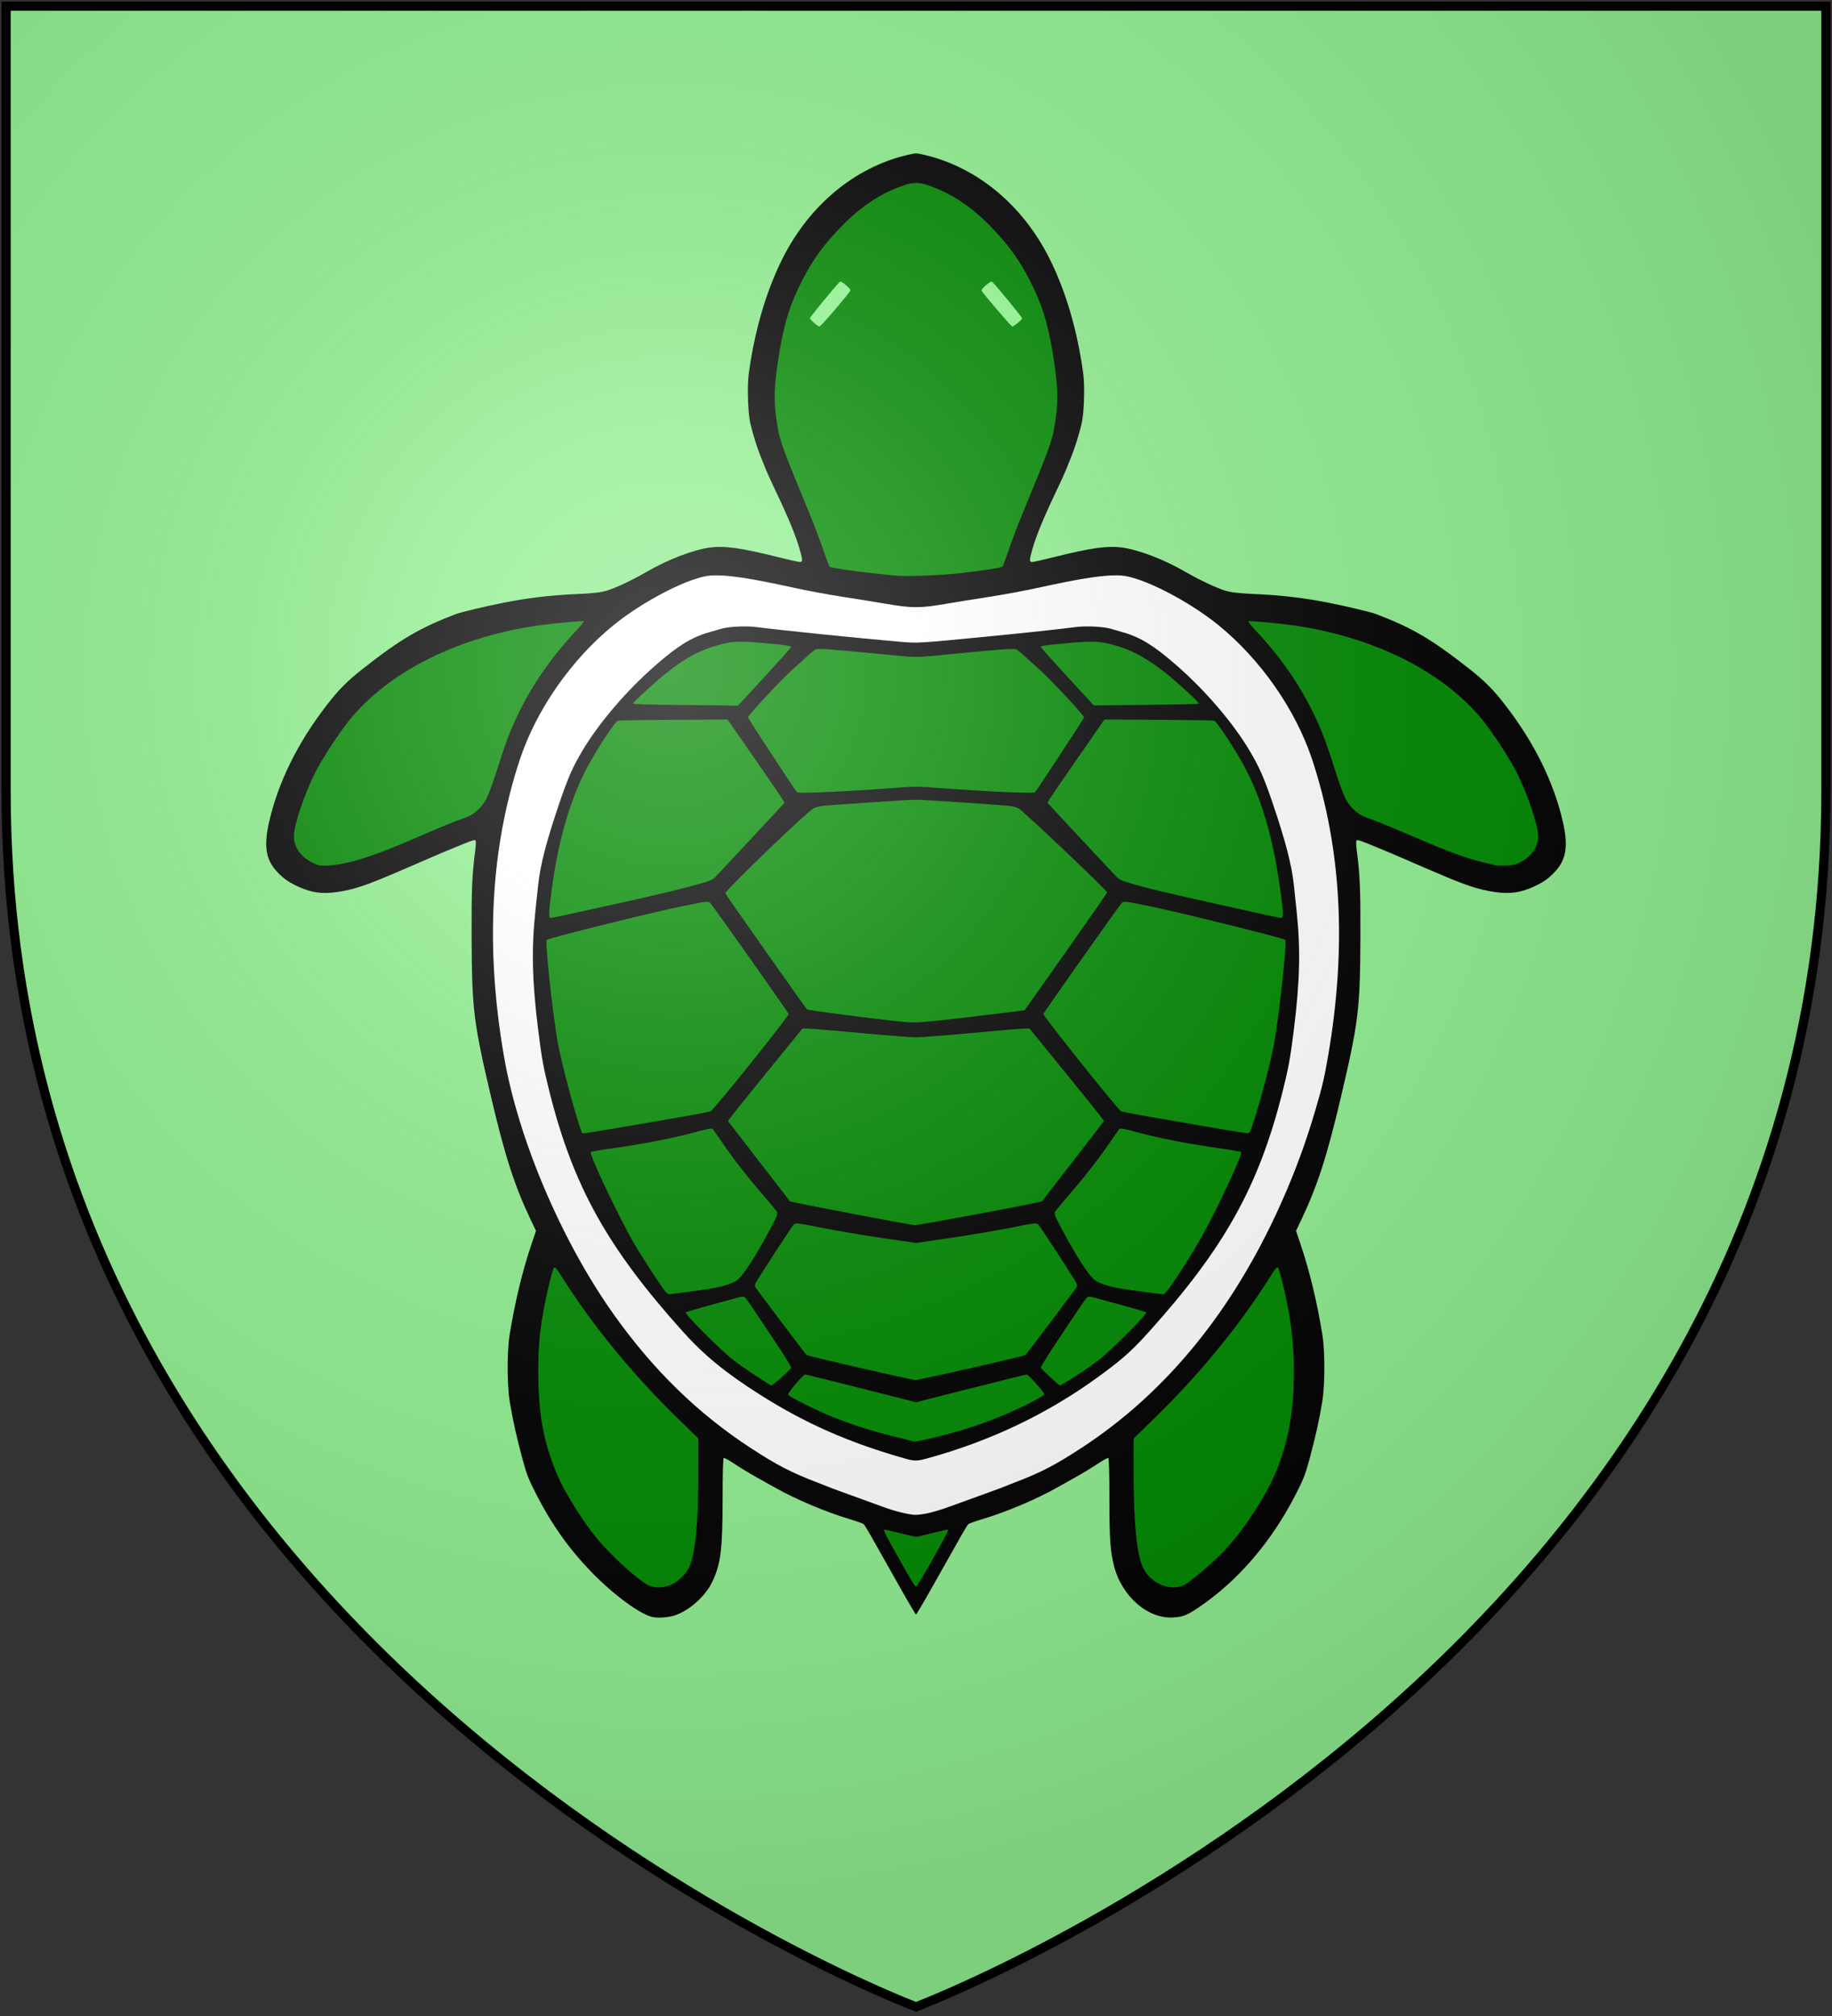 <?xml version="1.0" encoding="UTF-8" standalone="no"?>
<svg
   xmlns:dc="http://purl.org/dc/elements/1.1/"
   xmlns:cc="http://creativecommons.org/ns#"
   xmlns:rdf="http://www.w3.org/1999/02/22-rdf-syntax-ns#"
   xmlns:svg="http://www.w3.org/2000/svg"
   xmlns="http://www.w3.org/2000/svg"
   xmlns:xlink="http://www.w3.org/1999/xlink"
   xmlns:sodipodi="http://sodipodi.sourceforge.net/DTD/sodipodi-0.dtd"
   xmlns:inkscape="http://www.inkscape.org/namespaces/inkscape"
   width="600"
   height="660"
   id="svg2"
   version="1.1"
   inkscape:version="0.48.2 r9819"
   sodipodi:docname="House_Estermont.svg">
  <rect width="100%" height="100%" fill="#333333" stroke="none"/>
  <defs
     id="defs17">
    <radialGradient
       inkscape:collect="always"
       xlink:href="#rg"
       id="radialGradient4153"
       gradientUnits="userSpaceOnUse"
       cx="220"
       cy="220"
       r="405" />
  </defs>
  <sodipodi:namedview
     pagecolor="#ffffff"
     bordercolor="#666666"
     borderopacity="1"
     objecttolerance="10"
     gridtolerance="10"
     guidetolerance="10"
     inkscape:pageopacity="0"
     inkscape:pageshadow="2"
     inkscape:window-width="1366"
     inkscape:window-height="715"
     id="namedview15"
     showgrid="false"
     inkscape:zoom="0.1767767"
     inkscape:cx="-1124.482"
     inkscape:cy="87.626775"
     inkscape:window-x="-8"
     inkscape:window-y="-8"
     inkscape:window-maximized="1"
     inkscape:current-layer="svg2"
     showguides="false" />
  <radialGradient
     id="rg"
     gradientUnits="userSpaceOnUse"
     cx="220"
     cy="220"
     r="405">
    <stop
       style="stop-color:#fff;stop-opacity:.3"
       offset="0"
       id="stop5" />
    <stop
       style="stop-color:#fff;stop-opacity:.2"
       offset=".2"
       id="stop7" />
    <stop
       style="stop-color:#666;stop-opacity:.1"
       offset=".6"
       id="stop9" />
    <stop
       style="stop-color:#000;stop-opacity:.13"
       offset="1"
       id="stop11" />
  </radialGradient>
  <path
     inkscape:connector-curvature="0"
     style="fill:#90ee90;fill-opacity:1;stroke:none;stroke-width:3"
     id="path7212"
     d="m 2,2 0,257 c 0,286 298,398 298,398 0,0 298,-112 298,-398 L 598,2 Z" />
  <path
     style="fill:#000000"
     d="m 213.683,529.374 c -4.081,-0.906 -12.781,-7.305 -19.915,-14.648 -7.338,-7.553 -13.037,-15.564 -18.112,-25.46 -2.59,-5.051 -3.181,-6.577 -4.627,-11.943 -1.889,-7.01 -3.148,-12.705 -4.082,-18.458 -0.908,-5.591 -0.916,-16.647 -0.016,-22.077 1.774,-10.707 4.129,-20.5 6.939,-28.859 l 1.672,-4.972 -1.659,-3.48 c -5.333,-11.185 -8.486,-20.914 -13.008,-40.139 -5.824,-24.758 -6.326,-28.882 -6.417,-52.659 -0.059,-15.44 0.151,-20.458 1.179,-28.169 0.244,-1.832 0.272,-3.147 0.07,-3.349 -0.317,-0.317 -1.445,0.069 -7.17,2.455 -1.194,0.498 -3.067,1.276 -4.162,1.73 -1.095,0.454 -2.805,1.188 -3.8,1.632 -0.995,0.444 -2.868,1.258 -4.162,1.808 -1.294,0.55 -4.144,1.772 -6.333,2.715 -10.188,4.387 -14.111,5.694 -19.554,6.518 -4.685,0.709 -8.229,0.28 -12.243,-1.482 -3.609,-1.584 -5.456,-2.86 -7.71,-5.327 -3.524,-3.856 -4.214,-8.3 -2.477,-15.959 2.971,-13.099 9.378,-26.098 18.962,-38.477 3.937,-5.084 6.629,-7.789 11.793,-11.848 12.312,-9.677 18.681,-13.412 30.592,-17.94 1.512,-0.575 9.64,-2.506 15.2,-3.611 8.059,-1.602 15.369,-2.484 23.705,-2.861 5.952,-0.269 8.189,-0.514 10.315,-1.127 2.718,-0.784 8.539,-3.523 13.004,-6.118 6.955,-4.043 15.248,-7.241 20.734,-7.997 4.87,-0.67 10.266,0.08 22.43,3.118 3.522,0.88 6.739,1.6 7.148,1.6 0.942,0 0.94,-0.521 -0.012,-3.914 -1.33,-4.741 -3.728,-10.541 -8.426,-20.385 -1.106,-2.317 -2.326,-5.004 -2.712,-5.972 -0.386,-0.967 -1.221,-3.062 -1.855,-4.654 -1.117,-2.802 -2.339,-6.758 -3.243,-10.496 -0.78,-3.226 -1.058,-12.25 -0.502,-16.286 1.954,-14.179 5.681,-26.892 11.009,-37.551 8.739,-17.483 23.634,-29.891 40.777,-33.968 2.966,-0.705 3.005,-0.705 5.972,0 17.143,4.077 32.038,16.484 40.777,33.968 5.328,10.659 9.055,23.373 11.009,37.551 0.556,4.036 0.278,13.06 -0.502,16.286 -0.904,3.738 -2.126,7.693 -3.243,10.496 -0.635,1.592 -1.47,3.687 -1.855,4.654 -0.386,0.967 -1.606,3.655 -2.712,5.972 -4.698,9.845 -7.096,15.645 -8.426,20.385 -0.952,3.392 -0.954,3.914 -0.012,3.914 0.409,0 3.626,-0.72 7.148,-1.6 12.164,-3.038 17.56,-3.789 22.43,-3.118 5.485,0.755 13.778,3.954 20.734,7.997 4.464,2.595 10.286,5.334 13.004,6.118 2.126,0.613 4.362,0.858 10.315,1.127 8.337,0.377 15.646,1.26 23.705,2.861 5.56,1.105 13.688,3.036 15.2,3.611 11.911,4.528 18.28,8.263 30.592,17.94 5.164,4.059 7.856,6.764 11.793,11.848 9.584,12.379 15.991,25.378 18.962,38.477 1.737,7.659 1.048,12.103 -2.477,15.959 -2.254,2.466 -4.101,3.742 -7.71,5.327 -4.015,1.762 -7.559,2.191 -12.243,1.482 -5.442,-0.824 -9.365,-2.132 -19.554,-6.518 -2.19,-0.943 -5.04,-2.164 -6.333,-2.715 -1.294,-0.55 -3.167,-1.364 -4.162,-1.808 -0.995,-0.444 -2.705,-1.179 -3.8,-1.632 -1.095,-0.454 -2.968,-1.232 -4.162,-1.73 -5.726,-2.386 -6.854,-2.772 -7.17,-2.455 -0.202,0.202 -0.174,1.517 0.07,3.349 1.028,7.711 1.238,12.729 1.179,28.169 -0.091,23.776 -0.593,27.901 -6.417,52.659 -4.522,19.225 -7.675,28.954 -13.008,40.139 l -1.659,3.48 1.672,4.972 c 2.811,8.359 5.166,18.152 6.939,28.859 0.9,5.43 0.892,16.485 -0.016,22.077 -0.934,5.753 -2.193,11.447 -4.082,18.458 -1.446,5.366 -2.037,6.892 -4.627,11.943 -7.96,15.523 -18.811,28.17 -31.639,36.876 -3.874,2.629 -5.089,3.126 -8.242,3.373 -8.403,0.659 -17.059,-6.795 -19.635,-16.906 -1.212,-4.76 -1.49,-8.88 -1.491,-22.146 0,-7.992 -0.135,-13 -0.354,-13.135 -0.194,-0.12 -1.782,0.743 -3.529,1.917 -1.747,1.174 -5.052,3.176 -7.345,4.449 -2.293,1.273 -4.98,2.773 -5.972,3.334 -6.85,3.874 -16.664,8.011 -24.604,10.371 -2.19,0.651 -4.178,1.367 -4.419,1.592 -0.42,0.391 -2.255,3.591 -12.323,21.49 -2.491,4.429 -4.648,8.053 -4.792,8.053 -0.144,0 -2.301,-3.624 -4.792,-8.053 -10.068,-17.899 -11.903,-21.099 -12.323,-21.49 -0.241,-0.225 -2.23,-0.941 -4.419,-1.592 -7.94,-2.36 -17.753,-6.497 -24.604,-10.371 -0.992,-0.561 -3.679,-2.061 -5.972,-3.334 -2.293,-1.273 -5.598,-3.275 -7.345,-4.449 -1.747,-1.174 -3.335,-2.037 -3.529,-1.917 -0.218,0.135 -0.353,5.143 -0.354,13.135 -0.001,16.73 -0.592,21.505 -3.394,27.419 -2.242,4.732 -7.681,9.546 -12.451,11.019 -2.137,0.66 -5.339,0.873 -7.136,0.474 z"
     id="path3273"
     inkscape:connector-curvature="0" />
  <path
     style="fill:#008800;fill-opacity:1"
     d="m 219.937,518.761 c 2.181,-0.938 4.871,-3.611 5.828,-5.79 2.002,-4.56 2.938,-14.279 2.938,-30.489 l 0,-11.564 -7.077,-6.898 c -14.088,-13.731 -27.257,-29.732 -36.709,-44.604 -2.911,-4.581 -3.177,-4.886 -3.626,-4.162 -0.185,0.299 -0.823,2.579 -1.418,5.067 -2.933,12.276 -3.809,20.092 -3.548,31.664 0.283,12.54 1.909,20.631 6.217,30.947 1.976,4.731 6.954,12.919 11.508,18.926 4.014,5.295 11.733,12.712 17.114,16.442 2.439,1.691 5.536,1.853 8.774,0.461 z"
     id="path3271"
     inkscape:connector-curvature="0" />
  <path
     style="fill:#008800;fill-opacity:1"
     d="m 387.713,518.942 c 1.979,-0.939 9.208,-7.038 12.78,-10.784 3.891,-4.079 6.548,-7.51 10.376,-13.398 5.379,-8.274 8.083,-14.25 10.362,-22.896 3.111,-11.802 3.388,-29.005 0.697,-43.217 -0.958,-5.057 -2.798,-12.716 -3.219,-13.394 -0.449,-0.724 -0.715,-0.419 -3.626,4.162 -9.452,14.872 -22.621,30.873 -36.709,44.604 l -7.077,6.898 0,11.564 c 0,16.212 0.937,25.931 2.938,30.489 2.314,5.268 8.854,8.166 13.477,5.972 z"
     id="path3269"
     inkscape:connector-curvature="0" />
  <path
     style="fill:#008800;fill-opacity:1"
     d="m 305.493,510.414 c 2.746,-4.864 4.994,-9.058 4.997,-9.32 0.004,-0.283 -0.252,-0.403 -0.628,-0.296 -0.348,0.1 -2.71,0.678 -5.248,1.284 l -4.614,1.103 -4.614,-1.103 c -2.538,-0.607 -4.899,-1.185 -5.248,-1.284 -0.362,-0.103 -0.633,0.013 -0.633,0.271 0,0.249 1.652,3.395 3.672,6.991 5.851,10.42 6.495,11.475 6.921,11.332 0.222,-0.074 2.65,-4.114 5.395,-8.978 z"
     id="path3267"
     inkscape:connector-curvature="0" />
  <path
     style="fill:#ffffff;fill-opacity:1"
     d="m 304.524,495.254 c 1.592,-0.386 4.28,-1.212 5.972,-1.837 1.692,-0.624 6.171,-2.246 9.953,-3.604 3.782,-1.358 7.284,-2.642 7.781,-2.854 0.498,-0.212 2.371,-0.949 4.162,-1.638 8.652,-3.325 13.109,-5.637 21.816,-11.315 27.624,-18.013 49.524,-44.798 65.201,-79.744 4.636,-10.334 8.209,-20.003 11.368,-30.763 2.311,-7.871 2.935,-10.515 4.181,-17.734 6.138,-35.543 4.407,-67.985 -5.174,-96.993 -5.422,-16.416 -16.903,-32.889 -30.762,-44.138 -9.918,-8.05 -25.102,-15.794 -31.798,-16.217 -5.147,-0.325 -12.519,0.766 -27.633,4.092 -4.003,0.881 -11.006,2.175 -15.562,2.877 -4.557,0.701 -11.132,1.763 -14.613,2.359 -7.993,1.369 -10.838,1.369 -18.831,0 -3.48,-0.596 -10.056,-1.657 -14.613,-2.359 -4.557,-0.701 -11.56,-1.996 -15.562,-2.877 -15.114,-3.326 -22.486,-4.418 -27.633,-4.092 -6.696,0.423 -21.881,8.167 -31.798,16.217 -13.859,11.249 -25.34,27.722 -30.762,44.138 -9.581,29.008 -11.312,61.45 -5.174,96.993 4.719,27.329 18.939,60.689 36.163,84.838 12.861,18.032 27.435,32.219 44.587,43.403 8.707,5.678 13.164,7.989 21.816,11.315 1.791,0.689 3.664,1.426 4.162,1.638 0.498,0.212 3.999,1.497 7.781,2.854 3.782,1.357 8.016,2.899 9.41,3.426 3.789,1.433 8.816,2.684 10.857,2.701 0.995,0.008 3.112,-0.3 4.705,-0.686 z"
     id="path3265"
     inkscape:connector-curvature="0" />
  <path
     style="fill:#000000"
     d="m 296.2,477.447 c -18.343,-5.225 -32.506,-11.476 -47.411,-20.928 -11.18,-7.089 -18.175,-12.824 -25.259,-20.707 -24.611,-27.386 -35.793,-47.485 -43.547,-78.271 -1.984,-7.876 -2.578,-11.138 -3.749,-20.573 -1.97,-15.869 -2.207,-26.335 -0.879,-38.794 0.297,-2.787 0.705,-6.614 0.907,-8.505 0.696,-6.53 2.668,-14.154 6.853,-26.496 2.927,-8.634 4.372,-11.923 7.688,-17.5 5.366,-9.026 14.343,-19.51 23.787,-27.781 7.306,-6.399 11.816,-9.207 17.372,-10.816 1.294,-0.375 3.167,-0.921 4.162,-1.213 2.507,-0.737 8.119,-1.015 11.581,-0.574 8.686,1.106 33.251,3.616 47.139,4.818 5.732,0.496 5.88,0.487 28.501,-1.714 12.5,-1.216 22.785,-2.319 28.953,-3.104 3.463,-0.441 9.075,-0.163 11.581,0.574 0.995,0.292 2.868,0.838 4.162,1.213 5.556,1.609 10.066,4.418 17.372,10.816 9.444,8.271 18.421,18.756 23.787,27.781 3.316,5.577 4.761,8.866 7.688,17.5 4.184,12.342 6.156,19.966 6.853,26.496 0.202,1.891 0.61,5.718 0.907,8.505 1.328,12.459 1.09,22.926 -0.879,38.794 -1.171,9.435 -1.766,12.696 -3.749,20.573 -7.754,30.786 -18.936,50.885 -43.547,78.271 -5.749,6.398 -8.976,9.272 -16.754,14.927 -16.753,12.18 -35.346,21.037 -56.12,26.736 -3.303,0.906 -4.127,0.903 -7.396,-0.028 z"
     id="path3263"
     inkscape:connector-curvature="0" />
  <path
     style="fill:#008800;fill-opacity:1"
     d="m 306.515,470.484 c 8.685,-2.072 16.425,-4.652 24.248,-8.083 5.556,-2.436 11.219,-5.445 11.219,-5.961 0,-0.656 -5.114,-6.444 -5.694,-6.444 -0.302,0 -8.59,2.042 -18.418,4.537 l -17.869,4.537 -17.869,-4.537 c -9.828,-2.495 -18.117,-4.537 -18.418,-4.537 -0.74,0 -5.82,6.026 -5.588,6.63 0.232,0.604 9.297,5.118 14.552,7.247 5.82,2.358 13.384,4.791 19.362,6.228 2.886,0.694 5.736,1.411 6.334,1.593 1.312,0.4 1.526,0.369 8.143,-1.21 z"
     id="path3261"
     inkscape:connector-curvature="0" />
  <path
     style="fill:#008800;fill-opacity:1"
     d="m 256.023,450.875 c 1.695,-1.508 3.081,-2.889 3.081,-3.07 0,-0.525 -2.602,-4.663 -8.002,-12.729 -6.625,-9.894 -6.944,-10.346 -7.458,-10.56 -0.242,-0.101 -1.237,0.054 -2.211,0.343 -0.974,0.289 -5.071,1.41 -9.105,2.491 -4.034,1.081 -7.501,2.131 -7.704,2.334 -0.473,0.473 11.349,12.317 15.592,15.62 2.849,2.218 11.89,8.231 12.46,8.287 0.147,0.015 1.653,-1.207 3.348,-2.715 z"
     id="path3259"
     inkscape:connector-curvature="0" />
  <path
     style="fill:#008800;fill-opacity:1"
     d="m 352.196,450.562 c 2.643,-1.68 6.189,-4.151 7.881,-5.491 4.353,-3.448 15.759,-14.926 15.295,-15.391 -0.201,-0.201 -3.666,-1.249 -7.7,-2.33 -4.034,-1.081 -8.131,-2.201 -9.105,-2.491 -0.974,-0.289 -1.969,-0.443 -2.211,-0.343 -0.515,0.214 -0.834,0.666 -7.458,10.56 -5.4,8.065 -8.002,12.204 -8.002,12.729 0,0.315 5.985,5.811 6.328,5.811 0.092,0 2.329,-1.375 4.972,-3.055 z"
     id="path3257"
     inkscape:connector-curvature="0" />
  <path
     style="fill:#008800;fill-opacity:1"
     d="m 318.15,447.847 c 9.581,-2.178 17.539,-4.092 17.684,-4.252 0.923,-1.022 16.709,-21.938 16.866,-22.349 0.107,-0.279 -0.005,-0.886 -0.248,-1.35 -0.838,-1.595 -11.668,-18.215 -12.33,-18.922 -0.656,-0.701 -0.745,-0.691 -9.264,0.991 -4.731,0.934 -13.609,2.432 -19.73,3.328 l -11.129,1.63 -11.129,-1.63 c -6.121,-0.896 -14.999,-2.394 -19.73,-3.328 -8.518,-1.682 -8.608,-1.692 -9.264,-0.991 -0.661,0.707 -11.491,17.328 -12.33,18.922 -0.244,0.463 -0.355,1.071 -0.248,1.35 0.158,0.411 15.944,21.329 16.867,22.349 0.322,0.356 34.153,8.138 35.565,8.181 0.549,0.017 8.837,-1.752 18.418,-3.929 z"
     id="path3255"
     inkscape:connector-curvature="0" />
  <path
     style="fill:#008800;fill-opacity:1"
     d="m 229.647,422.344 c 4.967,-0.668 7.717,-1.32 10.352,-2.454 1.455,-0.626 2.202,-1.299 3.71,-3.344 2.372,-3.217 5.514,-8.443 8.7,-14.472 2.285,-4.325 2.431,-4.735 1.958,-5.49 -0.281,-0.449 -2.301,-2.882 -4.489,-5.406 -4.953,-5.714 -9.108,-11.033 -12.956,-16.583 -1.634,-2.357 -3.148,-4.537 -3.365,-4.845 -0.348,-0.495 -0.95,-0.409 -5.248,0.748 -8.356,2.249 -17.286,3.975 -29.264,5.656 -2.876,0.404 -5.362,0.867 -5.526,1.031 -0.624,0.624 8.661,20.326 13.847,29.382 2.749,4.801 9.555,15.236 10.755,16.493 0.685,0.717 0.853,0.731 3.929,0.312 1.767,-0.241 5.185,-0.703 7.595,-1.027 z"
     id="path3253"
     inkscape:connector-curvature="0" />
  <path
     style="fill:#008800;fill-opacity:1"
     d="m 383.48,420.944 c 3.016,-4.222 7.432,-11.286 10.457,-16.729 5.093,-9.163 13.118,-26.456 12.544,-27.03 -0.164,-0.164 -2.65,-0.627 -5.526,-1.031 -11.978,-1.681 -20.909,-3.407 -29.264,-5.656 -4.297,-1.157 -4.9,-1.243 -5.248,-0.748 -0.216,0.308 -1.73,2.488 -3.365,4.845 -3.848,5.551 -8.004,10.869 -12.956,16.583 -2.188,2.524 -4.208,4.957 -4.489,5.406 -0.473,0.756 -0.327,1.165 1.958,5.49 3.186,6.03 6.327,11.256 8.7,14.472 1.509,2.045 2.255,2.718 3.71,3.344 2.611,1.123 5.376,1.784 10.171,2.431 2.311,0.312 5.667,0.77 7.458,1.018 1.791,0.248 3.42,0.399 3.619,0.335 0.199,-0.064 1.202,-1.293 2.23,-2.731 z"
     id="path3251"
     inkscape:connector-curvature="0" />
  <path
     style="fill:#008800;fill-opacity:1"
     d="m 320.778,397.35 c 11.129,-2.08 20.353,-3.911 20.497,-4.068 0.144,-0.157 4.764,-6.126 10.266,-13.265 l 10.004,-12.979 -0.643,-0.991 c -0.354,-0.545 -5.839,-7.367 -12.189,-15.16 l -11.545,-14.169 -1.484,0.003 c -0.816,0.002 -8.568,0.652 -17.227,1.445 -8.659,0.793 -16.965,1.441 -18.458,1.441 -1.493,0 -9.799,-0.649 -18.458,-1.441 -8.659,-0.793 -16.411,-1.443 -17.227,-1.445 l -1.484,-0.003 -11.545,14.169 c -6.35,7.793 -11.835,14.615 -12.189,15.16 l -0.643,0.991 10.004,12.979 c 5.502,7.138 10.123,13.108 10.268,13.266 0.273,0.297 39.307,7.754 40.911,7.815 0.498,0.019 10.01,-1.668 21.14,-3.748 z"
     id="path3249"
     inkscape:connector-curvature="0" />
  <path
     style="fill:#008800;fill-opacity:1"
     d="m 197.909,369.979 c 19.859,-3.309 33.973,-5.803 34.775,-6.146 1.141,-0.488 25.845,-31.274 25.601,-31.904 -0.267,-0.689 -24.822,-35.455 -25.615,-36.266 -0.677,-0.694 -0.783,-0.682 -9.293,1.026 -8.984,1.803 -43.752,10.427 -44.319,10.994 -0.59,0.59 1.819,23.184 3.539,33.197 1.13,6.578 5.797,24.137 7.913,29.767 0.216,0.576 -0.406,0.632 7.4,-0.668 z"
     id="path3247"
     inkscape:connector-curvature="0" />
  <path
     style="fill:#008800;fill-opacity:1"
     d="m 411.015,365.852 c 2.675,-8.586 5.412,-19.283 6.389,-24.972 1.72,-10.014 4.128,-32.608 3.539,-33.197 -0.567,-0.567 -35.334,-9.191 -44.319,-10.994 -8.51,-1.707 -8.616,-1.719 -9.293,-1.026 -0.793,0.812 -25.348,35.578 -25.615,36.266 -0.217,0.559 24.384,31.352 25.458,31.866 0.419,0.2 7.015,1.435 14.658,2.743 7.643,1.308 16.665,2.857 20.048,3.441 3.384,0.585 6.469,1.035 6.855,1.001 0.574,-0.051 0.992,-0.99 2.281,-5.129 z"
     id="path3245"
     inkscape:connector-curvature="0" />
  <path
     style="fill:#008800;fill-opacity:1"
     d="m 315.2,333.233 c 5.872,-0.697 12.859,-1.542 15.528,-1.877 l 4.851,-0.61 13.516,-19.153 c 7.434,-10.534 13.516,-19.271 13.516,-19.417 0,-0.645 -27.514,-26.746 -28.99,-27.502 -1.354,-0.693 -2.62,-0.884 -8.468,-1.276 -3.782,-0.254 -10.989,-0.746 -16.015,-1.094 -8.701,-0.603 -9.575,-0.603 -18.277,0 -5.026,0.348 -12.233,0.841 -16.015,1.094 -5.848,0.392 -7.114,0.583 -8.468,1.276 -2.087,1.068 -29.101,27.076 -28.838,27.763 0.221,0.577 26.145,37.389 26.757,37.996 0.346,0.343 21.03,3.039 31.484,4.104 3.885,0.396 6.673,0.208 19.418,-1.305 z"
     id="path3243"
     inkscape:connector-curvature="0" />
  <path
     style="fill:#008800;fill-opacity:1"
     d="m 198.936,296.535 c 18.022,-3.996 23.382,-5.273 30.491,-7.263 3.039,-0.851 4.027,-1.298 4.931,-2.233 0.622,-0.643 5.956,-6.348 11.853,-12.678 l 10.722,-11.509 -0.528,-0.978 c -0.29,-0.538 -4.484,-6.678 -9.319,-13.645 l -8.792,-12.667 -17.553,0.092 c -9.654,0.051 -17.904,0.172 -18.333,0.27 -1.006,0.229 -7.776,10.654 -10.811,16.648 -5.246,10.361 -9.042,23.955 -11.014,39.449 -0.9,7.072 -0.933,8.505 -0.195,8.505 0.299,0 8.646,-1.796 18.548,-3.992 z"
     id="path3241"
     inkscape:connector-curvature="0" />
  <path
     style="fill:#008800;fill-opacity:1"
     d="m 420.155,299.169 c 0,-2.553 -1.474,-12.934 -2.708,-19.091 -2.156,-10.753 -5.109,-19.736 -9.043,-27.506 -3.035,-5.994 -9.805,-16.419 -10.811,-16.648 -0.429,-0.098 -8.679,-0.219 -18.333,-0.27 l -17.553,-0.092 -8.792,12.667 c -4.835,6.967 -9.029,13.107 -9.319,13.645 l -0.528,0.978 10.722,11.509 c 5.897,6.33 11.231,12.035 11.853,12.678 1.153,1.192 2.739,1.743 11.807,4.096 4.756,1.234 40.974,9.329 41.892,9.363 0.705,0.026 0.814,-0.152 0.814,-1.327 z"
     id="path3239"
     inkscape:connector-curvature="0" />
  <path
     style="fill:#008800;fill-opacity:1"
     d="m 279.009,258.887 c 3.483,-0.197 9.631,-0.613 13.662,-0.924 6.642,-0.512 8.016,-0.512 14.658,0 15.061,1.161 30.991,1.875 31.616,1.418 0.333,-0.244 5.223,-7.642 14.483,-21.914 0.87,-1.341 1.582,-2.545 1.582,-2.674 0,-0.619 -10.343,-11.738 -14.134,-15.195 -5.832,-5.317 -7.064,-6.405 -7.816,-6.901 -0.786,-0.519 -3.673,-0.305 -28.627,2.121 -3.43,0.333 -5.437,0.333 -8.867,0 -24.955,-2.426 -27.841,-2.64 -28.627,-2.121 -0.752,0.496 -1.984,1.584 -7.816,6.901 -3.792,3.457 -14.134,14.576 -14.134,15.195 0,0.13 0.712,1.333 1.582,2.674 9.261,14.272 14.15,21.67 14.483,21.914 0.417,0.305 7.091,0.122 17.954,-0.494 z"
     id="path3237"
     inkscape:connector-curvature="0" />
  <path
     style="fill:#008800;fill-opacity:1"
     d="m 250.392,221.59 c 4.791,-5.197 8.712,-9.587 8.712,-9.755 0,-0.4 -1.173,-0.577 -8.189,-1.237 -8.109,-0.763 -10.638,-0.708 -14.704,0.324 -6.495,1.648 -11.567,4.292 -17.822,9.293 -4.162,3.328 -11.038,9.633 -11.038,10.123 0,0.192 5.646,0.373 13.481,0.43 7.415,0.055 15.139,0.138 17.165,0.185 l 3.684,0.086 8.712,-9.449 z"
     id="path3235"
     inkscape:connector-curvature="0" />
  <path
     style="fill:#008800;fill-opacity:1"
     d="m 392.65,230.408 c 0.279,-0.272 -6.618,-6.661 -10.77,-9.976 -6.594,-5.266 -12.011,-8.075 -18.643,-9.665 -3.587,-0.86 -6.455,-0.894 -14.152,-0.17 -7.016,0.66 -8.189,0.838 -8.189,1.237 0,0.168 3.901,4.538 8.669,9.709 l 8.669,9.403 17.117,-0.181 c 9.414,-0.1 17.198,-0.261 17.298,-0.358 z"
     id="path3233"
     inkscape:connector-curvature="0" />
  <path
     style="fill:#008800;fill-opacity:1"
     d="m 115.16,282.099 c 5.218,-1.348 11.776,-3.783 21.174,-7.862 7.897,-3.428 13.501,-5.712 16.054,-6.543 2.499,-0.814 4.929,-2.863 6.5,-5.48 0.873,-1.455 2.127,-4.651 3.407,-8.686 3.443,-10.854 4.827,-14.502 7.775,-20.499 4.575,-9.307 10.807,-18.23 18.244,-26.122 1.721,-1.827 2.991,-3.407 2.822,-3.511 -0.329,-0.204 -8.966,0.56 -13.908,1.229 -26.757,3.625 -49.954,15.162 -62.95,31.308 -3.229,4.012 -8.721,12.434 -10.889,16.701 -3.72,7.32 -7.155,17.534 -7.139,21.229 0.017,4.077 3.141,7.743 7.954,9.337 1.599,0.53 6.577,0.029 10.956,-1.102 z"
     id="path3231"
     inkscape:connector-curvature="0" />
  <path
     style="fill:#008800;fill-opacity:1"
     d="m 497.865,282.309 c 3.724,-1.902 5.871,-4.982 5.885,-8.445 0.016,-3.696 -3.419,-13.909 -7.139,-21.229 -2.168,-4.267 -7.66,-12.689 -10.889,-16.701 -12.996,-16.145 -36.193,-27.682 -62.95,-31.308 -4.941,-0.669 -13.578,-1.433 -13.908,-1.229 -0.169,0.105 1.1,1.685 2.822,3.511 7.437,7.892 13.669,16.815 18.244,26.122 2.948,5.997 4.332,9.644 7.775,20.499 1.28,4.035 2.534,7.231 3.407,8.686 1.571,2.617 4.001,4.665 6.5,5.48 2.502,0.815 7.979,3.049 16.878,6.884 9.666,4.166 15.769,6.397 20.81,7.608 2.09,0.502 4.126,0.997 4.524,1.101 0.398,0.103 1.945,0.143 3.438,0.087 2.09,-0.077 3.149,-0.322 4.602,-1.065 z"
     id="path3229"
     inkscape:connector-curvature="0" />
  <path
     style="fill:#008800;fill-opacity:1"
     d="m 314.737,187.63 c 7.648,-0.885 13.209,-1.764 13.593,-2.148 0.158,-0.158 1.086,-2.635 2.062,-5.505 0.975,-2.869 3.015,-8.229 4.532,-11.912 9.671,-23.476 9.779,-23.788 10.846,-31.171 0.786,-5.437 0.694,-9.823 -0.362,-17.223 -1.631,-11.433 -3.419,-18.04 -6.838,-25.255 -3.956,-8.35 -8.199,-14.352 -14.85,-21.007 -6.063,-6.066 -12.128,-10.026 -19.307,-12.605 -3.354,-1.205 -5.47,-1.205 -8.824,0 -7.179,2.579 -13.245,6.539 -19.307,12.605 -6.651,6.655 -10.894,12.657 -14.85,21.007 -3.418,7.215 -5.207,13.822 -6.838,25.255 -1.056,7.4 -1.148,11.787 -0.362,17.223 1.067,7.383 1.175,7.695 10.846,31.171 1.517,3.682 3.556,9.043 4.532,11.912 0.975,2.869 1.908,5.351 2.073,5.516 0.537,0.537 11.978,2.077 22.166,2.984 3.454,0.307 14.937,-0.158 20.889,-0.847 z"
     id="path3026-1"
     inkscape:connector-curvature="0" />
  <path
     style="fill:#96f996;fill-opacity:1"
     d="m 273.552,101.271 c 2.625,-3.097 4.855,-5.846 4.956,-6.11 0.104,-0.272 -0.537,-1.07 -1.486,-1.847 -1.431,-1.173 -1.74,-1.295 -2.165,-0.857 -1.726,1.782 -9.601,11.38 -9.601,11.701 -2e-5,0.476 2.553,2.711 3.119,2.73 0.223,0.007 2.552,-2.52 5.177,-5.617 z"
     id="path3160"
     inkscape:connector-curvature="0" />
  <path
     style="fill:#96f996;fill-opacity:1"
     d="m 333.317,105.756 c 0.785,-0.63 1.426,-1.336 1.426,-1.568 0,-0.342 -7.79,-9.861 -9.601,-11.731 -0.424,-0.438 -0.734,-0.316 -2.165,0.857 -0.949,0.778 -1.59,1.575 -1.486,1.847 0.298,0.776 9.696,11.741 10.063,11.741 0.185,0 0.977,-0.516 1.762,-1.146 z"
     id="path3030-7"
     inkscape:connector-curvature="0" />
  <path
     inkscape:connector-curvature="0"
     style="fill:none;fill-opacity:1;stroke:none;stroke-width:3"
     id="path7200"
     d="m 2,2 0,257 c 0,286 298,398 298,398 0,0 298,-112 298,-398 L 598,2 Z" />
  <g
     transform="matrix(-0.809,-0.588,0.588,-0.809,290.026,618.778)"
     id="g4534" />
  <path
     id="path4147"
     d="m 2,2 0,257 c 0,286 298,398 298,398 0,0 298,-112 298,-398 L 598,2 Z"
     style="fill:url(#radialGradient4153);stroke:#000000;stroke-width:3"
     inkscape:connector-curvature="0" />
</svg>
